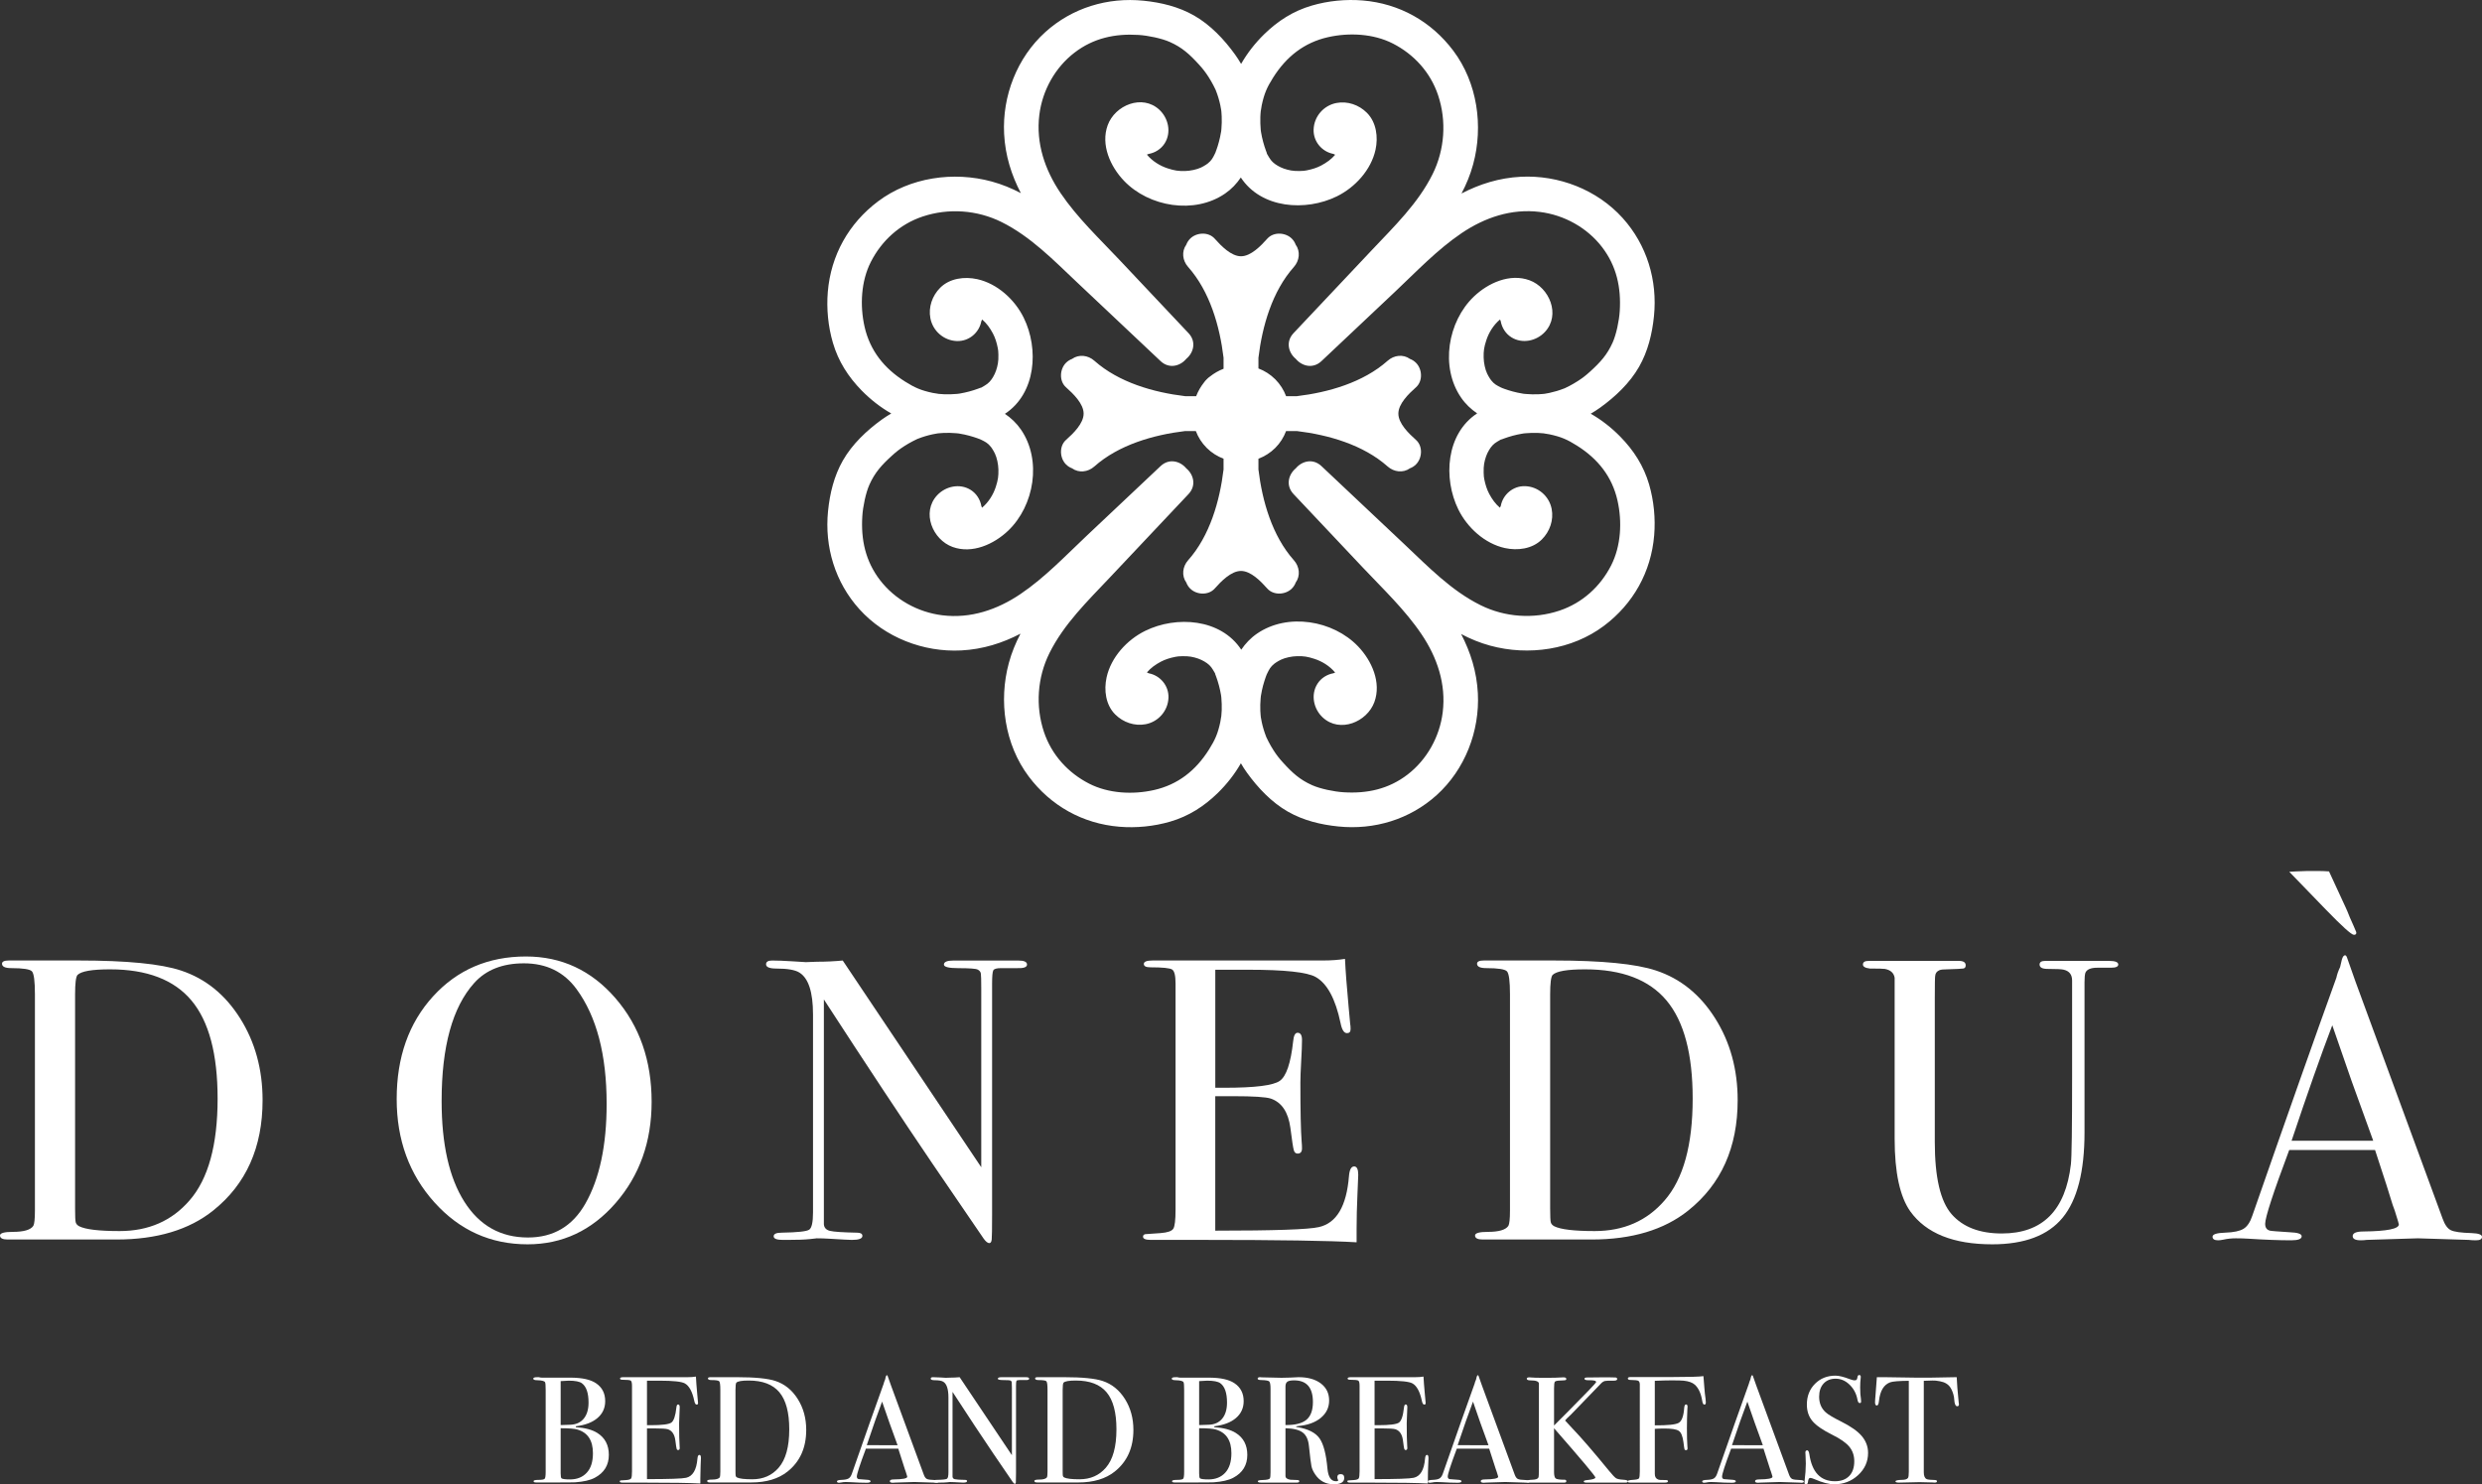<?xml version="1.0" encoding="utf-8"?>
<!-- Generator: Adobe Illustrator 16.0.0, SVG Export Plug-In . SVG Version: 6.00 Build 0)  -->
<!DOCTYPE svg PUBLIC "-//W3C//DTD SVG 1.1//EN" "http://www.w3.org/Graphics/SVG/1.1/DTD/svg11.dtd">
<svg version="1.1" id="Livello_1" xmlns="http://www.w3.org/2000/svg" xmlns:xlink="http://www.w3.org/1999/xlink" x="0px" y="0px"
	 width="709.857px" height="424.573px" viewBox="-266.196 -159.216 709.857 424.573"
	 enable-background="new -266.196 -159.216 709.857 424.573" xml:space="preserve">
<rect x="-266.196" y="-159.216" width="709.857" height="424.573" fill="#333333" stroke="none"/>
<g id="BAB">
	<path fill="#FFFFFF" d="M-191.096,155.494c0,13.516-4.711,24.031-14.123,31.555c-6.893,5.527-16.117,8.293-27.676,8.293h-4.076
		h-10.508h-5.74h-9.068h-1.725c-1.455,0-2.184-0.387-2.184-1.152c0-0.688,1.225-1.031,3.676-1.031c3.137,0,5.088-0.578,5.855-1.723
		c0.305-0.535,0.457-1.992,0.457-4.363v-61.895c0-3.75-0.285-5.93-0.859-6.547c-0.572-0.605-2.545-0.918-5.912-0.918
		c-1.766,0-2.641-0.418-2.641-1.262c0-0.609,0.648-0.918,1.951-0.918h2.525h5.168h12.287c13.775,0,23.541,0.961,29.279,2.879
		c6.969,2.305,12.594,6.852,16.881,13.648C-193.241,138.853-191.096,146.67-191.096,155.494 M-203.959,155.033
		c0-12.75-2.484-22.094-7.461-28.043c-4.975-5.953-12.748-8.93-23.311-8.93c-5.133,0-8.229,0.535-9.305,1.613
		c-0.457,0.539-0.684,2.379-0.684,5.527v61.273c0,2.152,0.055,3.457,0.172,3.918c0.111,0.465,0.439,0.848,0.977,1.152
		c1.836,0.922,5.699,1.383,11.596,1.383c8.264,0,14.928-2.918,19.979-8.754C-206.635,178.029-203.959,168.314-203.959,155.033"/>
	<path fill="#FFFFFF" d="M-79.829,155.951c0,11.41-3.432,21.055-10.279,28.938c-6.855,7.883-15.256,11.828-25.203,11.828
		c-10.564,0-19.445-4-26.641-12s-10.793-17.855-10.793-29.57c0-11.941,3.461-21.723,10.389-29.34
		c6.932-7.613,15.789-11.422,26.584-11.422c10.18,0,18.717,3.98,25.607,11.941C-83.28,134.287-79.829,144.17-79.829,155.951
		 M-92.696,156.533c0-14.051-2.867-24.992-8.611-32.824c-3.596-4.914-8.613-7.367-15.045-7.367c-6.123,0-10.867,1.879-14.236,5.641
		c-6.199,6.91-9.303,18.156-9.303,33.746c0,12.359,2.164,21.961,6.492,28.789c4.318,6.836,10.387,10.25,18.195,10.25
		c7.271,0,12.748-3.223,16.42-9.676C-94.719,177.951-92.696,168.431-92.696,156.533"/>
	<path fill="#FFFFFF" d="M27.533,116.685c0,0.766-0.957,1.105-2.869,1.031h-2.527h-2.064c-1.225,0-1.955,0.211-2.184,0.633
		c-0.229,0.418-0.344,1.703-0.344,3.84v66.047c0,4.047-0.041,6.422-0.111,7.109c-0.08,0.688-0.313,1.027-0.689,1.027
		c-0.459,0-0.992-0.422-1.604-1.27L0.468,173.615c-8.508-12.535-18.852-28.184-31.035-46.945v64.297c0.07,1,0.65,1.633,1.734,1.902
		s3.682,0.441,7.777,0.52c1.004,0,1.508,0.309,1.508,0.918c0,0.77-0.992,1.148-2.984,1.148c-0.688,0-2.867-0.113-6.549-0.344
		c-1.223-0.074-2.408-0.113-3.555-0.113c0.076,0-0.596,0.078-2.012,0.23s-3.58,0.227-6.484,0.227h-1.152
		c-1.76,0-2.641-0.344-2.641-1.035c0-0.688,0.764-1.035,2.297-1.035c4.516-0.074,7.139-0.359,7.867-0.859
		c0.725-0.5,1.088-2.129,1.088-4.891v-56.695c0-6.359-1.299-10.348-3.898-11.957c-1.225-0.766-3.408-1.148-6.549-1.148
		c-1.988,0-2.984-0.406-2.984-1.211c0-0.727,0.576-1.086,1.725-1.086c1.527,0,3.48,0.074,5.855,0.227
		c2.373,0.156,3.633,0.234,3.789,0.234c0.227,0,1.299-0.043,3.215-0.117c2.523,0,4.977-0.117,7.348-0.344l39.617,59.133v-51.098
		c0-2.367-0.041-3.809-0.117-4.305s-0.383-0.879-0.916-1.148c-0.535-0.266-2.379-0.402-5.512-0.402c-2.76,0-4.135-0.344-4.135-1.031
		c0-0.766,0.92-1.148,2.756-1.148h4.02h3.211h2.186h2.066h3.445h3.559C26.693,115.537,27.533,115.92,27.533,116.685"/>
	<path fill="#FFFFFF" d="M122.263,176.853c0,0.309-0.078,2.18-0.227,5.621c-0.156,3.449-0.242,6.742-0.242,9.879v3.785
		c-7.492-0.457-22.352-0.688-44.547-0.688h-7.924h-5.279h-1.152c-1.455,0-2.18-0.305-2.18-0.922c0-0.41,0.229-0.648,0.684-0.719
		c0.236,0,1.688-0.102,4.363-0.305c1.992-0.156,3.197-0.578,3.621-1.273c0.42-0.688,0.631-2.492,0.631-5.414v-64.727
		c0-2.227-0.322-3.551-0.975-3.977c-0.652-0.418-2.736-0.633-6.26-0.633c-1.225,0-1.836-0.32-1.836-0.973
		c0-0.648,0.84-0.977,2.527-0.977h19.633h12.975h16.078c2.297,0,4.406-0.152,6.32-0.457c0.148,3.289,0.492,7.844,1.031,13.664
		l0.453,4.938c0.082,0.383,0.117,0.879,0.117,1.492c0,0.762-0.344,1.145-1.031,1.145c-0.844,0-1.457-0.957-1.84-2.887
		c-1.453-6.93-3.828-11.324-7.117-13.176c-2.449-1.383-8.879-2.074-19.293-2.074H81.38v33.758h2.752
		c8.576,0,13.803-0.652,15.67-1.957c1.883-1.297,3.164-5.086,3.852-11.367c0.148-1.602,0.574-2.406,1.262-2.406
		c0.84,0,1.262,0.688,1.262,2.063s-0.078,3.41-0.234,6.09c-0.148,2.68-0.227,4.707-0.227,6.082c0,8.191,0.117,13.82,0.363,16.883
		c0.074,0.766,0.098,1.418,0.098,1.949c0,0.996-0.426,1.492-1.262,1.492c-0.535,0-0.895-0.324-1.082-0.977
		c-0.195-0.648-0.516-2.77-0.973-6.371c-0.613-4.516-2.477-7.309-5.598-8.379c-1.379-0.461-4.953-0.691-10.746-0.691h-5.145v38.465
		c16.84,0,26.711-0.336,29.625-1.02c5.055-1.133,7.918-5.969,8.609-14.516c0.148-1.891,0.645-2.836,1.492-2.836
		C121.88,174.439,122.263,175.244,122.263,176.853"/>
	<path fill="#FFFFFF" d="M230.779,155.494c0,13.516-4.715,24.031-14.125,31.555c-6.895,5.527-16.113,8.293-27.68,8.293H184.9
		h-10.508h-5.746h-9.066h-1.723c-1.457,0-2.188-0.387-2.188-1.152c0-0.688,1.227-1.031,3.68-1.031c3.133,0,5.086-0.578,5.855-1.723
		c0.301-0.535,0.457-1.992,0.457-4.363v-61.895c0-3.75-0.285-5.93-0.867-6.547c-0.57-0.605-2.543-0.918-5.91-0.918
		c-1.762,0-2.641-0.418-2.641-1.262c0-0.609,0.648-0.918,1.953-0.918h2.523h5.168h12.289c13.773,0,23.539,0.961,29.273,2.879
		c6.969,2.305,12.594,6.852,16.883,13.648C228.63,138.853,230.779,146.67,230.779,155.494 M217.912,155.033
		c0-12.75-2.484-22.094-7.461-28.043c-4.977-5.953-12.746-8.93-23.313-8.93c-5.125,0-8.227,0.535-9.297,1.613
		c-0.457,0.539-0.688,2.379-0.688,5.527v61.273c0,2.152,0.059,3.457,0.172,3.918c0.109,0.465,0.438,0.848,0.977,1.152
		c1.836,0.922,5.703,1.383,11.594,1.383c8.266,0,14.93-2.918,19.98-8.754C215.236,178.029,217.912,168.314,217.912,155.033"/>
	<path fill="#FFFFFF" d="M339.63,116.677c0,0.613-0.688,0.922-2.066,0.922h-2.293h-1.617c-1.91,0-3.055,0.496-3.438,1.488
		c-0.152,0.535-0.234,1.418-0.234,2.641v42.996c0,11.16-2.082,19.285-6.25,24.367c-4.176,5.086-10.898,7.625-20.152,7.625
		c-11.098,0-18.91-3.137-23.426-9.418c-2.984-4.207-4.477-11.133-4.477-20.781v-46.051c-0.234-1.375-1.164-2.215-2.789-2.523
		c-0.469-0.074-1.906-0.113-4.305-0.113c-1.32-0.152-1.977-0.535-1.977-1.148c0-0.688,0.539-1.035,1.609-1.035h2.07h2.637h3.328
		h16.418h1.383c1.297,0,1.945,0.422,1.945,1.262c0,0.535-0.227,0.844-0.688,0.918c-0.461,0.078-1.992,0.152-4.59,0.23
		c-1.074,0-1.797,0.074-2.18,0.227c-0.77,0.305-1.191,0.844-1.262,1.609c-0.078,0.305-0.117,2.48-0.117,6.531v41.047
		c0,10.09,1.609,16.973,4.82,20.641c3.223,3.668,8,5.504,14.352,5.504c11.641,0,18.23-6.602,19.754-19.809
		c0.23-1.98,0.344-10.379,0.344-25.188v-6.523v-9.16v-7.898v-2.52v-1.262c0-1.68-0.793-2.707-2.383-3.086
		c-0.535-0.152-2.082-0.234-4.648-0.234c-1.512,0-2.27-0.418-2.27-1.258c0-0.684,0.539-1.031,1.609-1.031h1.492h9.988h2.875h2.184
		h1.719C338.748,115.646,339.63,115.99,339.63,116.677"/>
	<path fill="#FFFFFF" d="M443.662,194.588c0,0.656-0.582,0.98-1.727,0.98c-0.766,0-1.453-0.039-2.066-0.117l-14.582-0.453
		l-14.59,0.453c-0.535,0.078-1.105,0.117-1.715,0.117c-1.539,0-2.305-0.398-2.305-1.199c0-0.887,1.035-1.324,3.109-1.324
		c6.727-0.078,10.094-0.754,10.094-2.027c0-0.074-0.078-0.375-0.234-0.902l-0.938-3.035l-0.586-1.605
		c-0.688-2.375-2.375-7.617-5.051-15.742h-24.543c-4.586,12.246-6.883,19.293-6.883,21.129c0,1.07,0.461,1.723,1.379,1.949
		c0.227,0.082,2.137,0.234,5.738,0.461c2.219,0.078,3.328,0.461,3.328,1.148c0,0.77-0.992,1.148-2.977,1.148
		c-3.531,0-7.617-0.156-12.289-0.461c-1.148-0.074-2.336-0.109-3.563-0.109s-2.414,0.121-3.559,0.379
		c-0.613,0.129-1.113,0.191-1.496,0.191c-1.07,0-1.609-0.344-1.609-1.035s1.211-1.078,3.617-1.152
		c2.414-0.078,4.156-0.445,5.234-1.098c1.07-0.652,1.91-1.895,2.523-3.742c9.844-28.266,17.859-50.965,24.047-68.094
		c0.18-0.898,0.531-1.918,1.066-3.047l0.492-2.098c0.238-0.84,0.543-1.262,0.918-1.262c0.23,0,0.414,0.23,0.574,0.688
		c0.996,2.988,3.254,9.227,6.777,18.719c2.75,7.426,9.602,26.066,20.551,55.922c0.613,1.73,1.402,2.836,2.355,3.309
		c0.953,0.469,2.926,0.746,5.914,0.828C442.662,193.576,443.662,193.935,443.662,194.588 M407.716,107.611
		c0,0.383-0.227,0.574-0.688,0.574c-0.695,0-3.367-2.414-8.039-7.234l-10.449-10.793l1.949-0.113l3.336-0.121h2.41
		c1.387,0,2.605,0.039,3.672,0.121l4.715,10.215c0.297,0.617,0.727,1.609,1.258,2.988l0.922,2.066l0.688,1.605
		C407.638,107.228,407.716,107.459,407.716,107.611 M412.552,167.092c-1.25-3.445-3.313-9.152-6.195-17.117l-5.516-15.914
		c-3.234,8.469-7.109,19.484-11.641,33.031H412.552z"/>
</g>
<g id="Donedua">
	<path fill="#FFFFFF" d="M197.216-34.303c-2.523-2.582-5.375-4.805-8.461-6.574c0.922-0.531,1.828-1.109,2.711-1.746
		c4.313-3.109,8.469-7.031,11.125-11.688c2.531-4.434,3.734-9.414,4.25-14.453c1.047-10.266-2.031-20.414-8.969-28.102
		c-7.313-8.094-18.305-12.352-29.148-11.785c-6.176,0.324-11.766,2.098-16.93,4.785c1.391-2.629,2.531-5.398,3.328-8.332
		c2.984-10.945,1.211-23.344-5.664-32.504c-6.305-8.395-15.43-13.504-25.895-14.379c-4.844-0.402-9.918,0.094-14.582,1.461
		c-5.297,1.547-9.723,4.383-13.648,8.227c-2.578,2.523-4.797,5.371-6.568,8.461c-0.533-0.926-1.117-1.828-1.748-2.707
		c-3.109-4.316-7.033-8.469-11.689-11.125c-4.432-2.531-9.412-3.734-14.451-4.246c-10.268-1.047-20.416,2.027-28.1,8.969
		c-8.098,7.313-12.354,18.301-11.789,29.148c0.32,6.176,2.1,11.766,4.789,16.926c-2.637-1.387-5.4-2.523-8.332-3.324
		c-10.949-2.984-23.348-1.207-32.508,5.668c-8.393,6.301-13.5,15.426-14.377,25.891c-0.404,4.84,0.092,9.914,1.461,14.582
		c1.547,5.293,4.383,9.715,8.227,13.645c2.525,2.574,5.373,4.801,8.461,6.566c-0.924,0.535-1.828,1.117-2.709,1.746
		c-4.314,3.113-8.467,7.039-11.123,11.695c-2.533,4.43-3.736,9.41-4.248,14.445c-1.045,10.27,2.027,20.418,8.973,28.105
		c7.311,8.09,18.299,12.352,29.146,11.789c6.176-0.324,11.764-2.105,16.924-4.793c-1.383,2.637-2.527,5.398-3.322,8.336
		c-2.984,10.949-1.209,23.344,5.668,32.504c6.299,8.395,15.428,13.504,25.887,14.379c4.844,0.406,9.916-0.094,14.584-1.461
		c5.297-1.547,9.717-4.383,13.645-8.23c2.576-2.523,4.805-5.371,6.568-8.461c0.531,0.93,1.111,1.832,1.748,2.711
		c3.107,4.316,7.033,8.465,11.689,11.125c4.434,2.531,9.414,3.734,14.449,4.246c10.27,1.047,20.418-2.027,28.102-8.969
		c8.09-7.313,12.355-18.301,11.785-29.148c-0.32-6.176-2.098-11.766-4.785-16.93c2.637,1.391,5.398,2.531,8.332,3.328
		c10.945,2.98,23.348,1.207,32.508-5.668c8.395-6.297,13.5-15.43,14.375-25.891c0.406-4.844-0.094-9.914-1.453-14.578
		C203.9-25.959,201.064-30.381,197.216-34.303 M194.587,2.529c-3.07,6.016-8.23,10.746-14.801,12.934
		c-7.371,2.461-15.563,1.891-22.535-1.566c-8.359-4.145-14.957-10.98-21.664-17.309c-7.941-7.488-15.887-14.977-23.832-22.465
		c-2.492-2.352-5.672-1.414-7.359,0.637c-2.047,1.684-2.984,4.863-0.633,7.359c6.598,6.996,13.195,13.992,19.793,20.988
		c5.77,6.121,12.066,12.07,16.785,19.066c4.492,6.641,7.078,14.25,6.086,22.34c-0.875,7.113-4.586,13.625-10.055,17.828
		c-5.438,4.176-11.586,5.492-18.32,5.066c-2.734-0.172-6.625-0.98-8.965-2.02c-3.5-1.555-5.652-3.508-8.344-6.477
		c-1.098-1.203-1.836-2.148-2.711-3.512c-0.492-0.77-0.953-1.559-1.371-2.367c-0.164-0.309-0.32-0.625-0.469-0.941
		c-0.086-0.184-0.148-0.309-0.195-0.387c-0.031-0.078-0.063-0.168-0.109-0.293c-0.516-1.328-0.93-2.699-1.227-4.09
		c-0.102-0.461-0.188-0.926-0.258-1.395c-0.016-0.152-0.051-0.422-0.055-0.543c-0.023-0.422-0.07-0.836-0.086-1.258
		c-0.047-1.184-0.02-2.371,0.086-3.555c0.02-0.234,0.047-0.473,0.07-0.707c0.109-0.555,0.188-1.109,0.309-1.66
		c0.195-0.902,0.434-1.793,0.715-2.672c0.109-0.344,0.227-0.688,0.344-1.023c0.066-0.172,0.125-0.34,0.188-0.508
		c0.008-0.043,0.031-0.086,0.055-0.141c0.012-0.035,0.023-0.074,0.027-0.105c0,0.008,0,0.012,0.004,0.016
		c0,0.008-0.004,0.008-0.004,0.016c0.082-0.16,0.148-0.328,0.23-0.488c0.23-0.469,0.469-0.938,0.758-1.379
		c0.289-0.43,0.664-0.832,1.309-1.359c-0.191,0.16,0.395-0.266,0.41-0.277c0.461-0.301,0.949-0.582,1.449-0.813
		c1.176-0.555,3.016-0.953,4.566-0.988c1.922-0.039,2.957,0.125,4.91,0.75c2.211,0.707,4.41,2.055,5.973,3.941
		c-0.016,0.008-0.039,0.016-0.055,0.023c-0.148,0.047-0.289,0.102-0.418,0.168c-1.863,0.332-3.574,1.398-4.602,3.031
		c-1.973,3.121-1.082,7.211,1.543,9.633c4.895,4.516,12.68,1.277,14.758-4.434c2.039-5.602-0.758-11.82-4.652-15.898
		c-7.164-7.496-20.18-9.68-28.926-3.66c-1.836,1.262-3.311,2.832-4.502,4.59c-5.844-8.902-18.576-9.766-27.496-5.375
		c-5.195,2.559-9.768,7.555-11.023,13.313c-0.793,3.617-0.271,7.836,2.451,10.566c2.277,2.281,5.545,3.422,8.732,2.813
		c3.652-0.699,6.408-3.863,6.52-7.605c0.102-3.457-2.404-6.355-5.664-6.961c-0.168-0.09-0.332-0.172-0.504-0.242
		c1.072-1.27,2.449-2.254,3.977-3.066c1.229-0.648,2.588-1.094,4.232-1.41c0.551-0.105,0.887-0.145,1.828-0.168
		c0.467-0.016,0.936-0.012,1.404,0.016c0.119,0.008,1.195,0.141,1.074,0.109c1.58,0.285,2.816,0.738,3.912,1.383
		c1.088,0.637,1.846,1.301,2.477,2.395c0.137,0.234,0.396,0.633,0.596,1.02c0,0.051,0.016,0.145,0.064,0.289
		c0.068,0.191,0.148,0.375,0.221,0.566c0.152,0.418,0.295,0.84,0.432,1.266c0.279,0.879,0.516,1.77,0.711,2.672
		c0.098,0.441,0.178,0.891,0.262,1.34c0.008,0.035,0.039,0.262,0.063,0.453c0.021,0.16,0.037,0.332,0.041,0.387
		c0.092,1.18,0.148,2.355,0.104,3.539c-0.02,0.629-0.072,1.25-0.133,1.875c0.041-0.523-0.203,1.203-0.271,1.52
		c-0.715,3.332-1.484,5.078-3.223,7.844c-3.824,6.086-8.941,10.066-15.689,11.598c-6.068,1.379-13.039,1.027-18.596-1.813
		c-6.012-3.07-10.744-8.23-12.936-14.801c-2.457-7.371-1.889-15.563,1.568-22.535c4.146-8.359,10.979-14.953,17.307-21.664
		C58.736-1.994,66.224-9.94,73.716-17.881c2.352-2.496,1.412-5.676-0.637-7.363c-1.688-2.047-4.867-2.984-7.359-0.633
		C58.724-19.28,51.724-12.686,44.728-6.084C38.609-0.315,32.66,5.978,25.664,10.705c-6.639,4.488-14.252,7.074-22.34,6.082
		c-7.115-0.871-13.627-4.586-17.828-10.055c-4.176-5.438-5.492-11.59-5.066-18.32c0.172-2.73,0.979-6.625,2.02-8.965
		c1.559-3.5,3.512-5.652,6.477-8.344c1.203-1.094,2.15-1.836,3.516-2.711c0.768-0.492,1.555-0.953,2.363-1.371
		c0.313-0.16,0.625-0.316,0.939-0.469c0.186-0.09,0.309-0.148,0.393-0.191c0.076-0.027,0.164-0.063,0.289-0.113
		c1.326-0.516,2.699-0.93,4.092-1.227c0.463-0.098,0.928-0.18,1.395-0.258c0.152-0.016,0.42-0.047,0.545-0.055
		c0.416-0.023,0.836-0.066,1.252-0.086c1.188-0.047,2.375-0.02,3.557,0.082c0.234,0.02,0.475,0.047,0.711,0.07
		c0.553,0.109,1.107,0.188,1.656,0.309c0.904,0.195,1.797,0.438,2.676,0.715c0.344,0.109,0.684,0.227,1.023,0.344
		c0.168,0.063,0.336,0.129,0.504,0.191c0.041,0.008,0.09,0.023,0.145,0.047c0.033,0.012,0.068,0.023,0.1,0.031c0,0-0.008,0-0.016,0
		c0,0-0.008,0-0.012,0c0.16,0.078,0.324,0.148,0.484,0.223c0.477,0.23,0.939,0.473,1.379,0.762c0.438,0.289,0.836,0.664,1.365,1.309
		c-0.164-0.188,0.264,0.395,0.271,0.41c0.305,0.461,0.58,0.949,0.816,1.449c0.553,1.176,0.951,3.016,0.984,4.566
		c0.039,1.922-0.121,2.957-0.744,4.91c-0.709,2.207-2.061,4.406-3.941,5.977c-0.012-0.02-0.016-0.043-0.027-0.059
		c-0.047-0.148-0.104-0.285-0.168-0.422c-0.328-1.855-1.396-3.57-3.027-4.602c-3.121-1.977-7.213-1.078-9.637,1.539
		C-2.704-12.631,0.529-4.842,6.24-2.764c5.609,2.043,11.82-0.758,15.9-4.652c7.496-7.16,9.68-20.18,3.66-28.922
		c-1.26-1.836-2.828-3.313-4.592-4.504c8.908-5.848,9.768-18.574,5.375-27.496c-2.555-5.199-7.555-9.77-13.307-11.027
		c-3.621-0.789-7.836-0.27-10.568,2.453c-2.283,2.277-3.42,5.547-2.813,8.73c0.697,3.652,3.861,6.41,7.607,6.523
		c3.457,0.098,6.35-2.406,6.961-5.664c0.088-0.164,0.172-0.332,0.24-0.5c1.268,1.07,2.252,2.441,3.064,3.973
		c0.652,1.227,1.092,2.586,1.412,4.234c0.107,0.547,0.143,0.883,0.168,1.824c0.012,0.469,0.008,0.934-0.018,1.402
		c-0.004,0.121-0.143,1.195-0.111,1.078c-0.279,1.578-0.732,2.816-1.375,3.91c-0.645,1.09-1.309,1.844-2.396,2.477
		c-0.236,0.141-0.637,0.395-1.023,0.598c-0.053,0-0.145,0.016-0.289,0.066c-0.188,0.063-0.375,0.145-0.564,0.215
		c-0.42,0.152-0.84,0.297-1.264,0.434c-0.879,0.281-1.771,0.516-2.676,0.711c-0.443,0.102-0.893,0.18-1.336,0.262
		c-0.035,0.008-0.268,0.039-0.455,0.063c-0.16,0.02-0.328,0.035-0.389,0.039c-1.176,0.098-2.352,0.148-3.537,0.105
		c-0.627-0.02-1.252-0.07-1.875-0.133c0.52,0.039-1.205-0.203-1.523-0.27c-3.328-0.719-5.072-1.484-7.84-3.223
		c-6.084-3.828-10.068-8.941-11.602-15.688c-1.375-6.07-1.023-13.043,1.813-18.594c3.076-6.02,8.232-10.75,14.801-12.941
		c7.375-2.457,15.563-1.887,22.535,1.566c8.365,4.148,14.957,10.984,21.668,17.309c7.939,7.488,15.885,14.98,23.828,22.469
		c2.492,2.352,5.676,1.41,7.359-0.637c2.049-1.684,2.988-4.863,0.637-7.359c-6.6-6.996-13.195-13.996-19.791-20.992
		c-5.773-6.121-12.064-12.066-16.793-19.063c-4.488-6.641-7.076-14.254-6.08-22.34c0.873-7.113,4.584-13.629,10.053-17.824
		c5.436-4.176,11.588-5.496,18.32-5.074c2.73,0.172,6.623,0.98,8.963,2.02c3.5,1.563,5.652,3.512,8.348,6.477
		c1.092,1.203,1.832,2.152,2.709,3.516c0.492,0.77,0.951,1.559,1.371,2.363c0.16,0.313,0.316,0.625,0.469,0.941
		c0.088,0.184,0.152,0.313,0.191,0.391c0.027,0.078,0.064,0.164,0.113,0.293c0.52,1.324,0.928,2.695,1.227,4.09
		c0.1,0.465,0.184,0.926,0.256,1.395c0.021,0.152,0.053,0.422,0.061,0.543c0.023,0.422,0.064,0.836,0.08,1.254
		c0.053,1.188,0.023,2.375-0.08,3.555c-0.02,0.242-0.049,0.477-0.068,0.715c-0.107,0.551-0.191,1.105-0.313,1.652
		c-0.195,0.906-0.432,1.797-0.711,2.68c-0.107,0.344-0.225,0.684-0.348,1.023c-0.061,0.168-0.125,0.336-0.189,0.504
		c-0.008,0.039-0.023,0.086-0.047,0.145c-0.008,0.035-0.02,0.066-0.027,0.098c0-0.004,0-0.008,0-0.016c0-0.004,0-0.008,0-0.012
		c-0.076,0.16-0.148,0.324-0.225,0.484c-0.232,0.477-0.473,0.945-0.764,1.379c-0.289,0.438-0.66,0.836-1.309,1.363
		c0.191-0.164-0.396,0.266-0.408,0.273c-0.463,0.305-0.951,0.578-1.451,0.816c-1.176,0.551-3.016,0.953-4.568,0.988
		c-1.92,0.035-2.957-0.125-4.904-0.75c-2.211-0.707-4.412-2.059-5.98-3.938c0.02-0.012,0.041-0.016,0.061-0.027
		c0.145-0.051,0.287-0.105,0.424-0.172c1.852-0.324,3.564-1.395,4.6-3.027c1.973-3.117,1.076-7.211-1.543-9.633
		c-4.889-4.516-12.676-1.277-14.756,4.434c-2.045,5.605,0.752,11.816,4.652,15.898c7.158,7.5,20.18,9.68,28.924,3.656
		c1.832-1.258,3.307-2.828,4.5-4.59c5.848,8.906,18.574,9.77,27.496,5.375c5.195-2.555,9.766-7.551,11.027-13.309
		c0.785-3.613,0.262-7.836-2.457-10.566c-2.273-2.285-5.543-3.422-8.73-2.813c-3.652,0.699-6.41,3.859-6.52,7.609
		c-0.098,3.453,2.406,6.348,5.664,6.957c0.164,0.09,0.328,0.172,0.5,0.242c-1.07,1.266-2.441,2.25-3.973,3.063
		c-1.23,0.652-2.59,1.094-4.238,1.414c-0.547,0.105-0.887,0.145-1.828,0.168c-0.469,0.012-0.93,0.012-1.402-0.016
		c-0.121-0.004-1.191-0.145-1.074-0.113c-1.586-0.281-2.82-0.73-3.918-1.375c-1.09-0.641-1.844-1.309-2.473-2.398
		c-0.141-0.234-0.398-0.633-0.602-1.023c0.008-0.051-0.008-0.145-0.063-0.281c-0.066-0.195-0.148-0.383-0.215-0.57
		c-0.156-0.418-0.301-0.84-0.434-1.262c-0.273-0.883-0.516-1.773-0.715-2.68c-0.098-0.441-0.176-0.887-0.254-1.336
		c-0.008-0.035-0.039-0.262-0.07-0.449c-0.016-0.164-0.035-0.332-0.039-0.395c-0.094-1.176-0.145-2.352-0.102-3.535
		c0.016-0.629,0.07-1.25,0.133-1.875c-0.039,0.52,0.203-1.203,0.266-1.523c0.719-3.328,1.484-5.074,3.227-7.84
		c3.828-6.086,8.945-10.07,15.688-11.602c6.07-1.375,13.039-1.023,18.598,1.813c6.016,3.074,10.746,8.23,12.934,14.801
		c2.457,7.375,1.883,15.563-1.57,22.535c-4.145,8.363-10.98,14.961-17.309,21.668c-7.488,7.945-14.973,15.883-22.465,23.828
		c-2.352,2.492-1.414,5.676,0.633,7.359c1.688,2.051,4.867,2.988,7.359,0.637l20.992-19.793c6.121-5.766,12.07-12.063,19.063-16.793
		c6.648-4.484,14.254-7.074,22.344-6.078c7.117,0.871,13.625,4.582,17.828,10.051c4.172,5.438,5.492,11.59,5.07,18.32
		c-0.172,2.734-0.98,6.629-2.02,8.965c-1.559,3.5-3.508,5.652-6.477,8.348c-1.203,1.094-2.152,1.836-3.516,2.707
		c-0.762,0.492-1.559,0.953-2.363,1.375c-0.313,0.164-0.625,0.313-0.941,0.465c-0.184,0.09-0.309,0.152-0.391,0.195
		c-0.082,0.027-0.164,0.063-0.289,0.109c-1.328,0.52-2.699,0.93-4.09,1.23c-0.457,0.098-0.926,0.184-1.395,0.258
		c-0.152,0.016-0.426,0.047-0.547,0.055c-0.418,0.027-0.832,0.066-1.254,0.082c-1.18,0.051-2.371,0.023-3.555-0.082
		c-0.242-0.02-0.473-0.043-0.711-0.066c-0.555-0.109-1.105-0.191-1.656-0.313c-0.906-0.195-1.793-0.43-2.672-0.711
		c-0.344-0.109-0.695-0.223-1.031-0.348c-0.172-0.063-0.336-0.125-0.508-0.188c-0.039-0.008-0.082-0.023-0.133-0.051
		c-0.039-0.008-0.078-0.02-0.105-0.027c0,0,0.008,0,0.016,0c0,0,0.012,0,0.02,0c-0.164-0.074-0.328-0.148-0.492-0.223
		c-0.469-0.234-0.938-0.473-1.379-0.766c-0.434-0.285-0.832-0.66-1.359-1.305c0.16,0.188-0.27-0.398-0.277-0.41
		c-0.297-0.465-0.578-0.953-0.813-1.453c-0.555-1.176-0.953-3.016-0.984-4.566c-0.043-1.918,0.121-2.957,0.75-4.906
		c0.711-2.211,2.055-4.41,3.938-5.977c0.008,0.02,0.016,0.039,0.027,0.059c0.047,0.148,0.098,0.289,0.168,0.422
		c0.332,1.859,1.395,3.57,3.031,4.602c3.117,1.973,7.211,1.082,9.633-1.543c4.516-4.891,1.273-12.676-4.434-14.758
		c-5.605-2.043-11.816,0.758-15.898,4.652c-7.496,7.16-9.684,20.18-3.66,28.926c1.258,1.832,2.832,3.309,4.586,4.5
		c-8.906,5.848-9.762,18.574-5.375,27.496c2.563,5.195,7.555,9.766,13.313,11.027c3.609,0.789,7.832,0.27,10.563-2.453
		c2.285-2.273,3.426-5.547,2.813-8.73c-0.695-3.656-3.859-6.414-7.609-6.52c-3.445-0.102-6.344,2.402-6.949,5.664
		c-0.09,0.164-0.172,0.332-0.246,0.5c-1.266-1.074-2.254-2.445-3.066-3.977c-0.648-1.227-1.09-2.59-1.418-4.234
		c-0.098-0.547-0.141-0.887-0.164-1.824c-0.016-0.469-0.008-0.934,0.016-1.406c0.008-0.121,0.141-1.191,0.109-1.07
		c0.285-1.586,0.734-2.82,1.383-3.914c0.641-1.086,1.305-1.848,2.395-2.48c0.238-0.137,0.637-0.395,1.023-0.594
		c0.051,0.004,0.145-0.012,0.289-0.066c0.191-0.066,0.375-0.148,0.566-0.215c0.414-0.156,0.84-0.301,1.266-0.434
		c0.879-0.277,1.766-0.52,2.672-0.715c0.438-0.094,0.891-0.176,1.34-0.254c0.035-0.012,0.262-0.043,0.449-0.07
		c0.156-0.016,0.328-0.035,0.391-0.039c1.18-0.094,2.355-0.145,3.535-0.105c0.629,0.023,1.254,0.078,1.879,0.137
		c-0.523-0.039,1.203,0.199,1.523,0.27c3.328,0.715,5.078,1.484,7.836,3.223c6.086,3.828,10.074,8.945,11.602,15.688
		C197.779-9.994,197.427-3.03,194.587,2.529"/>
	<path fill="#FFFFFF" d="M133.74-40.905c0-2.816,2.953-5.668,5.039-7.527c2-1.781,1.82-5.191,0-7.008
		c-0.516-0.516-1.102-0.879-1.723-1.113c-1.949-1.402-4.574-1.082-6.379,0.523c-6.992,6.219-16.949,9.055-25.965,10.137h-3.082
		c-0.664-1.766-1.695-3.418-3.09-4.82c-1.426-1.422-3.074-2.453-4.82-3.109v-3.059c1.082-9.023,3.918-18.973,10.137-25.969
		c1.602-1.797,1.914-4.441,0.512-6.391c-0.23-0.621-0.59-1.199-1.098-1.711c-1.813-1.813-5.223-2.004-7.012,0
		c-1.859,2.086-4.707,5.039-7.527,5.039c-2.816,0-5.668-2.953-7.527-5.039c-1.781-2-5.193-1.816-7.008,0
		c-0.518,0.516-0.881,1.102-1.113,1.723c-1.404,1.953-1.084,4.578,0.525,6.379c6.215,6.992,9.051,16.949,10.135,25.969v3.148
		c-1.391,0.531-2.719,1.289-3.928,2.254c-0.305,0.207-0.604,0.457-0.893,0.766c-0.307,0.289-0.559,0.59-0.768,0.895
		c-0.963,1.207-1.715,2.535-2.248,3.926h-3.152c-9.023-1.082-18.971-3.918-25.967-10.137c-1.801-1.602-4.445-1.91-6.393-0.512
		c-0.619,0.23-1.199,0.594-1.711,1.102c-1.813,1.813-2.006,5.219,0,7.008c2.088,1.859,5.039,4.707,5.039,7.527
		c0,2.816-2.951,5.668-5.039,7.527c-2,1.781-1.816,5.191,0,7.008c0.516,0.516,1.104,0.883,1.723,1.113
		c1.953,1.402,4.576,1.086,6.381-0.523c6.992-6.215,16.947-9.051,25.967-10.137h3.061c0.656,1.75,1.684,3.395,3.107,4.82
		c1.4,1.398,3.053,2.43,4.82,3.094v3.074c-1.084,9.023-3.92,18.977-10.135,25.969c-1.605,1.801-1.912,4.441-0.512,6.391
		c0.227,0.621,0.592,1.199,1.1,1.711c1.811,1.813,5.219,2.004,7.008,0c1.859-2.086,4.707-5.039,7.527-5.039
		c2.816,0,5.668,2.953,7.527,5.039c1.781,2,5.191,1.816,7.012,0c0.516-0.516,0.883-1.102,1.109-1.723
		c1.406-1.953,1.086-4.574-0.523-6.379c-6.219-6.992-9.055-16.949-10.137-25.969v-3.074c1.77-0.664,3.418-1.695,4.82-3.094
		s2.426-3.051,3.09-4.82h3.078c9.023,1.086,18.977,3.922,25.969,10.137c1.797,1.605,4.445,1.91,6.391,0.512
		c0.621-0.227,1.203-0.594,1.711-1.102c1.813-1.813,2.008-5.219,0-7.008C136.693-35.237,133.74-38.084,133.74-40.905"/>
</g>
<g id="Logo">
	<path fill="#FFFFFF" d="M-92.067,256.951c0,2.945-1.342,5.129-4.029,6.547c-1.299,0.691-3.164,1.121-5.588,1.293
		c-0.664,0.035-2.627,0.047-5.893,0.047h-5.287c-0.492,0-0.736-0.121-0.736-0.371c0-0.242,0.449-0.367,1.344-0.367
		c1.041,0,1.652-0.105,1.84-0.324c0.189-0.215,0.285-0.871,0.285-1.973v-23.434c0-1.273-0.061-2.008-0.176-2.211
		c-0.201-0.348-0.938-0.535-2.209-0.566c-0.779,0-1.168-0.152-1.168-0.453c0-0.273,0.359-0.41,1.08-0.41h0.52
		c0.32,0.082,0.609,0.129,0.869,0.129h8.447c3.121,0.031,5.443,0.547,6.977,1.559c1.787,1.184,2.684,2.902,2.684,5.156
		c0,1.965-0.736,3.57-2.207,4.832c-1.473,1.258-3.541,2.043-6.197,2.359v0.262c2.629,0.176,4.68,0.719,6.152,1.648
		C-93.165,252.052-92.067,254.146-92.067,256.951 M-97.872,242.002c0-2.773-0.637-4.617-1.908-5.547
		c-0.664-0.488-1.92-0.734-3.768-0.734c-0.492,0-1.256,0.043-2.297,0.129v12.563h0.389l2.385-0.086
		c1.646-0.059,2.924-0.641,3.836-1.754C-98.329,245.459-97.872,243.939-97.872,242.002 M-96.616,256.47
		c0-3.637-1.473-5.891-4.42-6.758c-0.867-0.262-2.469-0.387-4.809-0.387v12.906c0,0.84,0.088,1.316,0.26,1.434
		c0.289,0.199,1.096,0.301,2.428,0.301c1.992,0,3.58-0.633,4.766-1.906C-97.208,260.791-96.616,258.927-96.616,256.47"/>
	<path fill="#FFFFFF" d="M-65.727,257.861c0,0.113-0.029,0.82-0.088,2.121c-0.057,1.297-0.084,2.543-0.084,3.727v1.426
		c-2.832-0.172-8.438-0.254-16.813-0.254H-85.7h-1.992h-0.436c-0.549,0-0.82-0.121-0.82-0.352c0-0.152,0.084-0.246,0.26-0.273
		c0.084,0,0.633-0.035,1.645-0.113c0.752-0.059,1.207-0.219,1.363-0.477c0.16-0.262,0.24-0.945,0.24-2.047v-24.418
		c0-0.84-0.123-1.34-0.367-1.5c-0.244-0.156-1.033-0.242-2.361-0.242c-0.463,0-0.695-0.117-0.695-0.367
		c0-0.242,0.32-0.367,0.955-0.367h7.408h4.896h6.064c0.867,0,1.66-0.055,2.383-0.172c0.057,1.238,0.186,2.961,0.389,5.156
		l0.172,1.863c0.033,0.145,0.045,0.332,0.045,0.559c0,0.289-0.129,0.434-0.389,0.434c-0.32,0-0.553-0.359-0.695-1.09
		c-0.549-2.613-1.445-4.27-2.686-4.969c-0.924-0.523-3.352-0.785-7.279-0.785h-3.553v12.738h1.041c3.236,0,5.203-0.246,5.912-0.738
		c0.707-0.488,1.195-1.922,1.451-4.289c0.061-0.602,0.217-0.906,0.48-0.906c0.316,0,0.477,0.258,0.477,0.773
		c0,0.527-0.033,1.289-0.088,2.301c-0.061,1.012-0.088,1.777-0.088,2.297c0,3.086,0.047,5.211,0.139,6.367
		c0.025,0.289,0.037,0.535,0.037,0.738c0,0.375-0.16,0.563-0.477,0.563c-0.199,0-0.34-0.125-0.408-0.367
		c-0.072-0.25-0.195-1.051-0.367-2.406c-0.229-1.707-0.936-2.758-2.113-3.164c-0.52-0.172-1.871-0.258-4.055-0.258h-1.941v14.512
		c6.357,0,10.08-0.129,11.182-0.383c1.904-0.43,2.988-2.254,3.248-5.477c0.055-0.715,0.244-1.07,0.563-1.07
		C-65.868,256.951-65.727,257.252-65.727,257.861"/>
	<path fill="#FFFFFF" d="M-35.616,249.799c0,5.102-1.775,9.07-5.328,11.91c-2.6,2.082-6.08,3.129-10.443,3.129h-1.537h-3.963h-2.168
		h-3.42h-0.652c-0.549,0-0.82-0.145-0.82-0.438c0-0.258,0.459-0.387,1.385-0.387c1.184,0,1.92-0.219,2.211-0.648
		c0.111-0.203,0.172-0.754,0.172-1.652v-23.348c0-1.418-0.107-2.238-0.324-2.473c-0.215-0.227-0.963-0.344-2.23-0.344
		c-0.668,0-0.996-0.156-0.996-0.477c0-0.23,0.242-0.348,0.734-0.348h0.953h1.947h4.637c5.199,0,8.883,0.363,11.047,1.086
		c2.629,0.871,4.752,2.586,6.369,5.148C-36.424,243.525-35.616,246.47-35.616,249.799 M-40.467,249.627
		c0-4.813-0.941-8.336-2.816-10.578c-1.881-2.25-4.809-3.367-8.797-3.367c-1.936,0-3.104,0.199-3.508,0.602
		c-0.176,0.207-0.26,0.902-0.26,2.09v23.121c0,0.805,0.02,1.301,0.064,1.473c0.043,0.176,0.164,0.32,0.367,0.438
		c0.697,0.348,2.152,0.52,4.377,0.52c3.119,0,5.631-1.098,7.539-3.305C-41.479,258.302-40.467,254.638-40.467,249.627"/>
	<path fill="#FFFFFF" d="M2.244,264.549c0,0.246-0.215,0.371-0.646,0.371c-0.289,0-0.553-0.016-0.781-0.043l-5.504-0.172l-5.5,0.172
		c-0.203,0.027-0.42,0.043-0.652,0.043c-0.576,0-0.863-0.152-0.863-0.453c0-0.332,0.389-0.5,1.168-0.5
		c2.539-0.027,3.813-0.281,3.813-0.762c0-0.027-0.029-0.141-0.088-0.34l-0.357-1.148l-0.219-0.605
		c-0.26-0.895-0.893-2.871-1.904-5.938h-9.26c-1.732,4.617-2.596,7.277-2.596,7.969c0,0.406,0.172,0.652,0.516,0.738
		c0.088,0.027,0.813,0.086,2.168,0.172c0.84,0.031,1.256,0.176,1.256,0.438c0,0.285-0.377,0.43-1.125,0.43
		c-1.332,0-2.875-0.055-4.635-0.172c-0.436-0.027-0.885-0.043-1.344-0.043c-0.465,0-0.908,0.047-1.346,0.145
		c-0.227,0.047-0.414,0.07-0.563,0.07c-0.404,0-0.605-0.133-0.605-0.391c0-0.262,0.457-0.406,1.365-0.434
		c0.908-0.031,1.568-0.168,1.973-0.414c0.402-0.246,0.719-0.719,0.951-1.414c3.717-10.664,6.74-19.227,9.072-25.691
		c0.068-0.336,0.203-0.719,0.404-1.148l0.184-0.793c0.088-0.313,0.203-0.473,0.348-0.473c0.088,0,0.156,0.086,0.217,0.258
		c0.375,1.125,1.227,3.48,2.555,7.059c1.041,2.805,3.625,9.836,7.756,21.102c0.229,0.656,0.525,1.066,0.889,1.25
		c0.359,0.18,1.104,0.277,2.229,0.309C1.873,264.17,2.244,264.302,2.244,264.549 M-9.493,254.177
		c-0.467-1.301-1.248-3.453-2.336-6.457l-2.084-6.008c-1.215,3.195-2.68,7.352-4.387,12.465H-9.493z"/>
	<path fill="#FFFFFF" d="M28.152,235.162c0,0.285-0.359,0.418-1.084,0.387h-0.951h-0.781c-0.463,0-0.734,0.078-0.824,0.238
		c-0.084,0.16-0.127,0.641-0.127,1.449v24.922c0,1.527-0.016,2.418-0.045,2.68c-0.027,0.258-0.115,0.387-0.26,0.387
		c-0.172,0-0.371-0.156-0.604-0.477l-5.535-8.109c-3.209-4.73-7.113-10.633-11.709-17.711v24.258
		c0.027,0.379,0.248,0.617,0.656,0.719s1.385,0.168,2.932,0.195c0.381,0,0.568,0.117,0.568,0.348c0,0.289-0.377,0.434-1.123,0.434
		c-0.262,0-1.086-0.043-2.473-0.129c-0.461-0.031-0.908-0.043-1.34-0.043c0.027,0-0.225,0.027-0.76,0.082
		c-0.537,0.063-1.35,0.09-2.449,0.09H1.812c-0.664,0-0.996-0.129-0.996-0.391c0-0.258,0.289-0.395,0.863-0.395
		c1.705-0.023,2.697-0.137,2.969-0.324c0.275-0.188,0.412-0.801,0.412-1.844v-21.387c0-2.402-0.492-3.906-1.473-4.512
		c-0.463-0.293-1.287-0.438-2.471-0.438c-0.748,0-1.125-0.152-1.125-0.453c0-0.273,0.217-0.41,0.648-0.41
		c0.58,0,1.316,0.027,2.213,0.082c0.891,0.063,1.371,0.09,1.428,0.09c0.088,0,0.492-0.012,1.215-0.043
		c0.953,0,1.877-0.047,2.773-0.129l14.943,22.309V237.76c0-0.895-0.012-1.434-0.045-1.625c-0.027-0.188-0.143-0.332-0.344-0.434
		c-0.203-0.102-0.895-0.152-2.08-0.152c-1.039,0-1.559-0.129-1.559-0.387c0-0.289,0.348-0.434,1.039-0.434h1.516h1.213h0.824h0.779
		h1.301h1.344C27.835,234.724,28.152,234.869,28.152,235.162"/>
	<path fill="#FFFFFF" d="M57.96,249.799c0,5.102-1.775,9.07-5.328,11.91c-2.6,2.082-6.08,3.129-10.443,3.129h-1.537h-3.963h-2.168
		h-3.42h-0.652c-0.549,0-0.82-0.145-0.82-0.438c0-0.258,0.459-0.387,1.383-0.387c1.186,0,1.922-0.219,2.213-0.648
		c0.111-0.203,0.172-0.754,0.172-1.652v-23.348c0-1.418-0.107-2.238-0.324-2.473c-0.215-0.227-0.963-0.344-2.232-0.344
		c-0.668,0-0.996-0.156-0.996-0.477c0-0.23,0.244-0.348,0.736-0.348h0.953h1.947h4.637c5.199,0,8.883,0.363,11.047,1.086
		c2.629,0.871,4.752,2.586,6.369,5.148C57.152,243.525,57.96,246.47,57.96,249.799 M53.109,249.627
		c0-4.813-0.941-8.336-2.816-10.578c-1.881-2.25-4.809-3.367-8.797-3.367c-1.936,0-3.104,0.199-3.508,0.602
		c-0.176,0.207-0.26,0.902-0.26,2.09v23.121c0,0.805,0.02,1.301,0.064,1.473c0.043,0.176,0.164,0.32,0.367,0.438
		c0.697,0.348,2.152,0.52,4.377,0.52c3.119,0,5.631-1.098,7.539-3.305C52.097,258.302,53.109,254.638,53.109,249.627"/>
	<path fill="#FFFFFF" d="M90.537,256.951c0,2.945-1.34,5.129-4.029,6.547c-1.299,0.691-3.164,1.121-5.588,1.293
		c-0.664,0.035-2.627,0.047-5.891,0.047H69.74c-0.492,0-0.736-0.121-0.736-0.371c0-0.242,0.449-0.367,1.344-0.367
		c1.041,0,1.652-0.105,1.842-0.324c0.188-0.215,0.283-0.871,0.283-1.973v-23.434c0-1.273-0.061-2.008-0.176-2.211
		c-0.199-0.348-0.936-0.535-2.209-0.566c-0.779,0-1.168-0.152-1.168-0.453c0-0.273,0.361-0.41,1.08-0.41h0.521
		c0.318,0.082,0.607,0.129,0.867,0.129h8.447c3.121,0.031,5.445,0.547,6.977,1.559c1.789,1.184,2.684,2.902,2.684,5.156
		c0,1.965-0.736,3.57-2.207,4.832c-1.473,1.258-3.541,2.043-6.197,2.359v0.262c2.629,0.176,4.682,0.719,6.152,1.648
		C89.445,252.052,90.537,254.146,90.537,256.951 M84.732,242.002c0-2.773-0.635-4.617-1.908-5.547
		c-0.664-0.488-1.92-0.734-3.768-0.734c-0.492,0-1.256,0.043-2.295,0.129v12.563h0.387l2.385-0.086
		c1.648-0.059,2.924-0.641,3.836-1.754C84.277,245.459,84.732,243.939,84.732,242.002 M85.988,256.47
		c0-3.637-1.471-5.891-4.42-6.758c-0.867-0.262-2.467-0.387-4.809-0.387v12.906c0,0.84,0.088,1.316,0.262,1.434
		c0.287,0.199,1.096,0.301,2.428,0.301c1.992,0,3.58-0.633,4.764-1.906C85.396,260.791,85.988,258.927,85.988,256.47"/>
	<path fill="#FFFFFF" d="M118.263,263.537c0,1.211-1.012,1.82-3.031,1.82c-2.25,0-4.016-0.941-5.281-2.82
		c-0.555-0.809-0.91-1.59-1.066-2.34c-0.156-0.754-0.395-2.656-0.715-5.719c-0.172-1.848-0.766-3.152-1.777-3.918
		c-1.012-0.77-2.656-1.176-4.941-1.234v13.641c0,0.582,0.465,0.941,1.391,1.086c0.258,0.031,0.922,0.059,1.992,0.086
		c0.379,0,0.566,0.117,0.566,0.344c0,0.266-0.246,0.395-0.738,0.395h-0.516h-3.773h-2.211h-1.992h-1.688
		c-0.633,0-0.949-0.129-0.949-0.395c0-0.199,0.418-0.313,1.254-0.344c1.359-0.027,2.094-0.199,2.211-0.52
		c0.117-0.145,0.18-0.707,0.18-1.688v-23.914c0-1.156-0.129-1.848-0.375-2.082c-0.25-0.23-0.984-0.359-2.234-0.391
		c-0.719,0-1.078-0.129-1.078-0.387c0-0.289,0.227-0.434,0.688-0.434c0.086,0,0.219,0.016,0.391,0.043l5.766,0.129
		c0.574,0,1.387-0.02,2.422-0.055c1.152-0.078,1.961-0.117,2.426-0.117c2.684,0,4.816,0.602,6.391,1.797
		c1.574,1.199,2.363,2.824,2.363,4.875c0,2.02-0.813,3.688-2.43,5.004c-1.613,1.316-3.809,2.086-6.582,2.316
		c-0.254,0.031-0.402,0.07-0.434,0.133c0,0.113,0.148,0.172,0.434,0.172c3.035,0.52,5.121,1.586,6.262,3.195
		c1.141,1.605,1.898,4.508,2.273,8.707c0.23,2.375,1.039,3.563,2.422,3.563c0.438,0,0.648-0.086,0.648-0.258
		c0-0.031-0.012-0.059-0.039-0.09c-0.148-0.313-0.219-0.578-0.219-0.777c0-0.605,0.313-0.91,0.949-0.91
		C117.916,262.451,118.263,262.81,118.263,263.537 M109.302,241.83c0-4.133-1.797-6.199-5.379-6.199
		c-0.949,0-1.598,0.133-1.941,0.395c-0.352,0.258-0.531,0.723-0.531,1.383v11.004c2.777,0.031,4.777-0.477,6.008-1.516
		C108.685,245.865,109.302,244.17,109.302,241.83"/>
	<path fill="#FFFFFF" d="M142.353,257.861c0,0.113-0.027,0.82-0.082,2.121c-0.063,1.297-0.086,2.543-0.086,3.727v1.426
		c-2.832-0.172-8.438-0.254-16.809-0.254h-2.992h-1.992h-0.434c-0.551,0-0.82-0.121-0.82-0.352c0-0.152,0.086-0.246,0.258-0.273
		c0.086,0,0.637-0.035,1.645-0.113c0.754-0.059,1.207-0.219,1.363-0.477c0.16-0.262,0.242-0.945,0.242-2.047v-24.418
		c0-0.84-0.121-1.34-0.367-1.5c-0.25-0.156-1.035-0.242-2.367-0.242c-0.453,0-0.691-0.117-0.691-0.367
		c0-0.242,0.32-0.367,0.957-0.367h7.406h4.898h6.066c0.863,0,1.66-0.055,2.379-0.172c0.063,1.238,0.188,2.961,0.398,5.156
		l0.172,1.863c0.027,0.145,0.043,0.332,0.043,0.559c0,0.289-0.129,0.434-0.387,0.434c-0.32,0-0.555-0.359-0.695-1.09
		c-0.555-2.613-1.445-4.27-2.688-4.969c-0.922-0.523-3.355-0.785-7.281-0.785h-3.555v12.738h1.047c3.234,0,5.203-0.246,5.914-0.738
		c0.703-0.488,1.191-1.922,1.445-4.289c0.063-0.602,0.223-0.906,0.484-0.906c0.313,0,0.477,0.258,0.477,0.773
		c0,0.527-0.039,1.289-0.09,2.301s-0.082,1.777-0.082,2.297c0,3.086,0.047,5.211,0.133,6.367c0.031,0.289,0.039,0.535,0.039,0.738
		c0,0.375-0.156,0.563-0.477,0.563c-0.203,0-0.336-0.125-0.414-0.367c-0.07-0.25-0.191-1.051-0.363-2.406
		c-0.23-1.707-0.934-2.758-2.113-3.164c-0.52-0.172-1.871-0.258-4.055-0.258h-1.938v14.512c6.352,0,10.082-0.129,11.18-0.383
		c1.906-0.43,2.984-2.254,3.25-5.477c0.055-0.715,0.242-1.07,0.563-1.07C142.208,256.951,142.353,257.252,142.353,257.861"/>
	<path fill="#FFFFFF" d="M171.248,264.549c0,0.246-0.215,0.371-0.648,0.371c-0.289,0-0.551-0.016-0.781-0.043l-5.5-0.172l-5.5,0.172
		c-0.203,0.027-0.418,0.043-0.648,0.043c-0.586,0-0.867-0.152-0.867-0.453c0-0.332,0.391-0.5,1.172-0.5
		c2.539-0.027,3.813-0.281,3.813-0.762c0-0.027-0.035-0.141-0.09-0.34l-0.355-1.148l-0.219-0.605
		c-0.262-0.895-0.902-2.871-1.914-5.938h-9.258c-1.734,4.617-2.59,7.277-2.59,7.969c0,0.406,0.168,0.652,0.516,0.738
		c0.09,0.027,0.813,0.086,2.168,0.172c0.836,0.031,1.258,0.176,1.258,0.438c0,0.285-0.383,0.43-1.133,0.43
		c-1.328,0-2.867-0.055-4.633-0.172c-0.43-0.027-0.883-0.043-1.344-0.043s-0.906,0.047-1.34,0.145
		c-0.23,0.047-0.418,0.07-0.566,0.07c-0.406,0-0.602-0.133-0.602-0.391c0-0.262,0.453-0.406,1.363-0.434
		c0.91-0.031,1.566-0.168,1.969-0.414s0.723-0.719,0.957-1.414c3.715-10.664,6.738-19.227,9.07-25.691
		c0.07-0.336,0.199-0.719,0.406-1.148l0.188-0.793c0.082-0.313,0.203-0.473,0.344-0.473c0.086,0,0.156,0.086,0.215,0.258
		c0.379,1.125,1.227,3.48,2.555,7.059c1.051,2.805,3.625,9.836,7.754,21.102c0.234,0.656,0.531,1.066,0.895,1.25
		c0.355,0.18,1.098,0.277,2.23,0.309C170.873,264.17,171.248,264.302,171.248,264.549 M159.513,254.177
		c-0.473-1.301-1.25-3.453-2.344-6.457l-2.082-6.008c-1.215,3.195-2.68,7.352-4.391,12.465H159.513z"/>
	<path fill="#FFFFFF" d="M199.365,264.49c0,0.258-0.203,0.391-0.609,0.391h-0.344h-5.199h-5.074h-0.563
		c-0.547,0-0.824-0.113-0.824-0.328c0-0.219,0.363-0.355,1.082-0.41c1.508-0.141,2.254-0.391,2.254-0.738
		c0-0.371-3.941-5.066-11.824-14.078v12.484c0,1.012,0.156,1.637,0.477,1.883c0.316,0.242,1.168,0.363,2.555,0.363
		c0.32,0,0.477,0.145,0.477,0.438c0,0.254-0.203,0.387-0.609,0.387h-0.773h-6.02h-1.324h-1.539h-0.391
		c-0.434,0-0.648-0.125-0.648-0.371c0-0.277,0.531-0.426,1.602-0.453c0.98-0.031,1.563-0.246,1.734-0.652
		c0.086-0.145,0.133-1.051,0.133-2.727v-24.133c-0.035-0.605-0.836-0.91-2.406-0.91c-0.711,0-1.07-0.16-1.07-0.473
		c0-0.262,0.254-0.395,0.75-0.395c0.141,0,0.336,0.016,0.57,0.043c0.461,0.063,1.758,0.09,3.883,0.09c2.266,0,3.715-0.027,4.32-0.09
		c0.32-0.027,0.656-0.043,1.008-0.043c0.523,0,0.781,0.16,0.781,0.477c0,0.176-0.082,0.285-0.242,0.324
		c-0.16,0.043-0.664,0.086-1.512,0.113c-0.855,0.027-1.355,0.145-1.52,0.344c-0.156,0.203-0.234,0.855-0.234,1.945v10.574l3.68-3.68
		c5.574-5.602,8.359-8.516,8.359-8.75c0-0.375-0.68-0.547-2.039-0.52c-0.863,0.027-1.297-0.117-1.297-0.434
		c0-0.203,0.203-0.32,0.605-0.348c0.402-0.031,1.809-0.047,4.207-0.047h2.383c1.008,0,1.586,0.016,1.734,0.043
		c0.285,0.063,0.43,0.207,0.43,0.434c0,0.32-0.32,0.477-0.953,0.477c-1.332-0.023-2.188,0.004-2.563,0.094s-0.754,0.328-1.129,0.723
		c-1.871,1.969-4.723,4.922-8.559,8.859l-1.156,1.098l-0.555,0.613c0.176,0.203,0.898,0.984,2.168,2.34
		c2.418,2.512,5.91,6.547,10.445,12.094c0.949,1.156,1.605,1.848,1.973,2.082c0.363,0.23,1.063,0.375,2.102,0.434
		C198.943,264.111,199.365,264.26,199.365,264.49"/>
	<path fill="#FFFFFF" d="M221.677,241.959c0,0.41-0.145,0.609-0.434,0.609c-0.285,0-0.492-0.363-0.605-1.098
		c-0.344-2.105-1.055-3.641-2.121-4.605c-0.691-0.617-1.762-0.992-3.207-1.141c-0.523-0.059-1.68-0.09-3.461-0.09
		c-1.328,0-2.922,0.047-4.77,0.129v12.738c3.699,0.031,5.98-0.211,6.844-0.715c0.871-0.504,1.395-1.926,1.566-4.266
		c0.059-0.664,0.23-0.996,0.523-0.996c0.281,0,0.43,0.215,0.43,0.648c0,0.262-0.02,0.473-0.047,0.652
		c-0.086,1.988-0.133,3.84-0.133,5.547c0,2.191,0.055,3.922,0.141,5.195c0.023,0.117,0.039,0.289,0.039,0.52
		c0,0.348-0.148,0.52-0.43,0.52c-0.234,0-0.383-0.086-0.434-0.258c-0.059-0.176-0.16-0.836-0.301-1.996
		c-0.23-1.762-0.68-2.855-1.359-3.289c-0.676-0.438-2.02-0.652-4.031-0.652c-1.063,0-2,0.027-2.805,0.09v4.418v8.488
		c0,0.84,0.332,1.371,0.984,1.605c0.316,0.113,1.016,0.16,2.102,0.129c0.453,0,0.688,0.117,0.688,0.344
		c0,0.262-0.293,0.395-0.867,0.395h-0.434h-1.648h-1.344h-6.457c-0.547,0-0.82-0.117-0.82-0.352c0-0.23,0.5-0.371,1.5-0.434
		c0.992-0.055,1.578-0.195,1.75-0.41c0.172-0.223,0.258-0.895,0.258-2.02V236.72c-0.031-0.52-0.188-0.844-0.461-0.977
		s-1.031-0.207-2.258-0.234c-0.469,0-0.703-0.148-0.703-0.438c0-0.258,0.258-0.387,0.781-0.387h0.688h4.188h6.996
		c4.879,0,7.867-0.09,8.965-0.262c0.031,0.371,0.117,1.457,0.258,3.25c0.086,1.211,0.203,2.293,0.352,3.246
		C221.646,241.33,221.677,241.674,221.677,241.959"/>
	<path fill="#FFFFFF" d="M249.708,264.549c0,0.246-0.219,0.371-0.652,0.371c-0.285,0-0.551-0.016-0.777-0.043l-5.5-0.172l-5.5,0.172
		c-0.207,0.027-0.422,0.043-0.656,0.043c-0.578,0-0.867-0.152-0.867-0.453c0-0.332,0.391-0.5,1.172-0.5
		c2.539-0.027,3.813-0.281,3.813-0.762c0-0.027-0.027-0.141-0.086-0.34l-0.359-1.148l-0.219-0.605
		c-0.258-0.895-0.898-2.871-1.906-5.938h-9.262c-1.738,4.617-2.59,7.277-2.59,7.969c0,0.406,0.164,0.652,0.516,0.738
		c0.086,0.027,0.813,0.086,2.164,0.172c0.836,0.031,1.258,0.176,1.258,0.438c0,0.285-0.375,0.43-1.125,0.43
		c-1.328,0-2.875-0.055-4.641-0.172c-0.426-0.027-0.875-0.043-1.344-0.043c-0.457,0-0.906,0.047-1.336,0.145
		c-0.234,0.047-0.418,0.07-0.566,0.07c-0.41,0-0.605-0.133-0.605-0.391c0-0.262,0.453-0.406,1.367-0.434
		c0.91-0.031,1.566-0.168,1.969-0.414s0.723-0.719,0.953-1.414c3.719-10.664,6.742-19.227,9.07-25.691
		c0.074-0.336,0.203-0.719,0.406-1.148l0.188-0.793c0.086-0.313,0.203-0.473,0.352-0.473c0.082,0,0.156,0.086,0.211,0.258
		c0.379,1.125,1.227,3.48,2.555,7.059c1.047,2.805,3.625,9.836,7.758,21.102c0.23,0.656,0.523,1.066,0.891,1.25
		c0.359,0.18,1.102,0.277,2.23,0.309C249.326,264.17,249.708,264.302,249.708,264.549 M237.974,254.177
		c-0.477-1.301-1.25-3.453-2.336-6.457l-2.086-6.008c-1.219,3.195-2.684,7.352-4.398,12.465H237.974z"/>
	<path fill="#FFFFFF" d="M268.076,256.388c0,2.484-0.945,4.594-2.84,6.348c-1.895,1.746-4.168,2.621-6.824,2.621
		c-1.563,0-3.422-0.477-5.586-1.434c-0.578-0.258-1.016-0.387-1.301-0.387c-0.348,0-0.559,0.398-0.645,1.199
		c-0.031,0.41-0.219,0.621-0.57,0.621c-0.285,0-0.426-0.172-0.426-0.52c0-0.234,0.012-0.406,0.043-0.527
		c0.227-1.758,0.344-3.391,0.344-4.891c0-0.289-0.027-1.094-0.082-2.422c-0.035-0.176-0.043-0.41-0.043-0.699
		c0-0.43,0.172-0.652,0.516-0.652c0.289,0,0.492,0.355,0.609,1.055c0.75,5.191,3.188,7.789,7.32,7.789
		c1.758,0,3.125-0.496,4.09-1.496c0.965-0.996,1.449-2.406,1.449-4.227c0-1.617-0.469-2.992-1.406-4.137
		c-0.938-1.137-2.555-2.273-4.832-3.398c-2.746-1.359-4.648-2.672-5.723-3.945c-1.063-1.266-1.598-2.844-1.598-4.723
		c0-2.395,0.77-4.371,2.316-5.934c1.547-1.559,3.504-2.34,5.875-2.34c0.977,0,2.336,0.332,4.07,0.996
		c0.609,0.234,1.059,0.348,1.344,0.348c0.313,0,0.527-0.059,0.625-0.176c0.102-0.109,0.195-0.414,0.281-0.906
		c0.063-0.289,0.219-0.434,0.477-0.434c0.289,0,0.43,0.172,0.43,0.516c0,0.234-0.016,0.41-0.039,0.527
		c-0.086,0.691-0.133,1.527-0.133,2.508c0,1.387,0.078,2.488,0.223,3.293l0.043,0.695c0.023,0.313-0.102,0.473-0.391,0.473
		c-0.32,0-0.539-0.328-0.652-0.996c-0.316-1.703-1.074-3.125-2.254-4.262c-1.18-1.145-2.508-1.711-3.984-1.711
		c-1.441,0-2.586,0.457-3.441,1.383c-0.852,0.922-1.277,2.184-1.277,3.766c0,1.855,0.621,3.336,1.867,4.465
		c0.695,0.637,2.195,1.531,4.508,2.684c2.711,1.359,4.664,2.742,5.844,4.141C267.474,253.002,268.076,254.595,268.076,256.388"/>
	<path fill="#FFFFFF" d="M294.068,242.478c0,0.379-0.172,0.566-0.523,0.566c-0.344,0-0.586-0.375-0.734-1.129
		c-0.059-0.52-0.117-1.039-0.172-1.559c-0.203-1.035-0.539-1.922-1-2.645c-0.605-0.953-1.602-1.563-2.992-1.816
		c-0.891-0.176-1.613-0.25-2.164-0.215c-1.359,0.035-2.18,0.063-2.469,0.082v26.164c0,1.043,0.273,1.691,0.82,1.953
		c0.289,0.145,1.102,0.23,2.43,0.262c0.352,0.027,0.523,0.148,0.523,0.367c0,0.246-0.238,0.371-0.699,0.371
		c-0.23,0-0.434-0.016-0.605-0.043c-1.73-0.063-2.957-0.09-3.68-0.09c-0.953,0-1.852,0.02-2.688,0.063
		c-0.836,0.047-1.91,0.07-3.207,0.07c-0.664,0-0.996-0.121-0.996-0.348c0-0.266,0.621-0.41,1.867-0.438
		c0.891,0,1.469-0.184,1.727-0.563c0.148-0.234,0.219-0.824,0.219-1.781v-25.988c-2.859,0.027-4.633,0.176-5.324,0.434
		c-1.82,0.668-2.895,2.441-3.207,5.332c-0.086,0.863-0.285,1.301-0.605,1.301c-0.348,0-0.52-0.305-0.52-0.914
		c0-0.316,0.016-0.637,0.047-0.953l0.082-0.996c0.09-1.328,0.223-3.074,0.395-5.242h1.945l8.84,0.133
		c1.043,0.027,2.656,0.027,4.852,0l7.195-0.133c0.059,1.617,0.246,4.016,0.566,7.191c0,0.09,0.008,0.195,0.043,0.324
		C294.048,242.373,294.068,242.451,294.068,242.478"/>
</g>
</svg>
